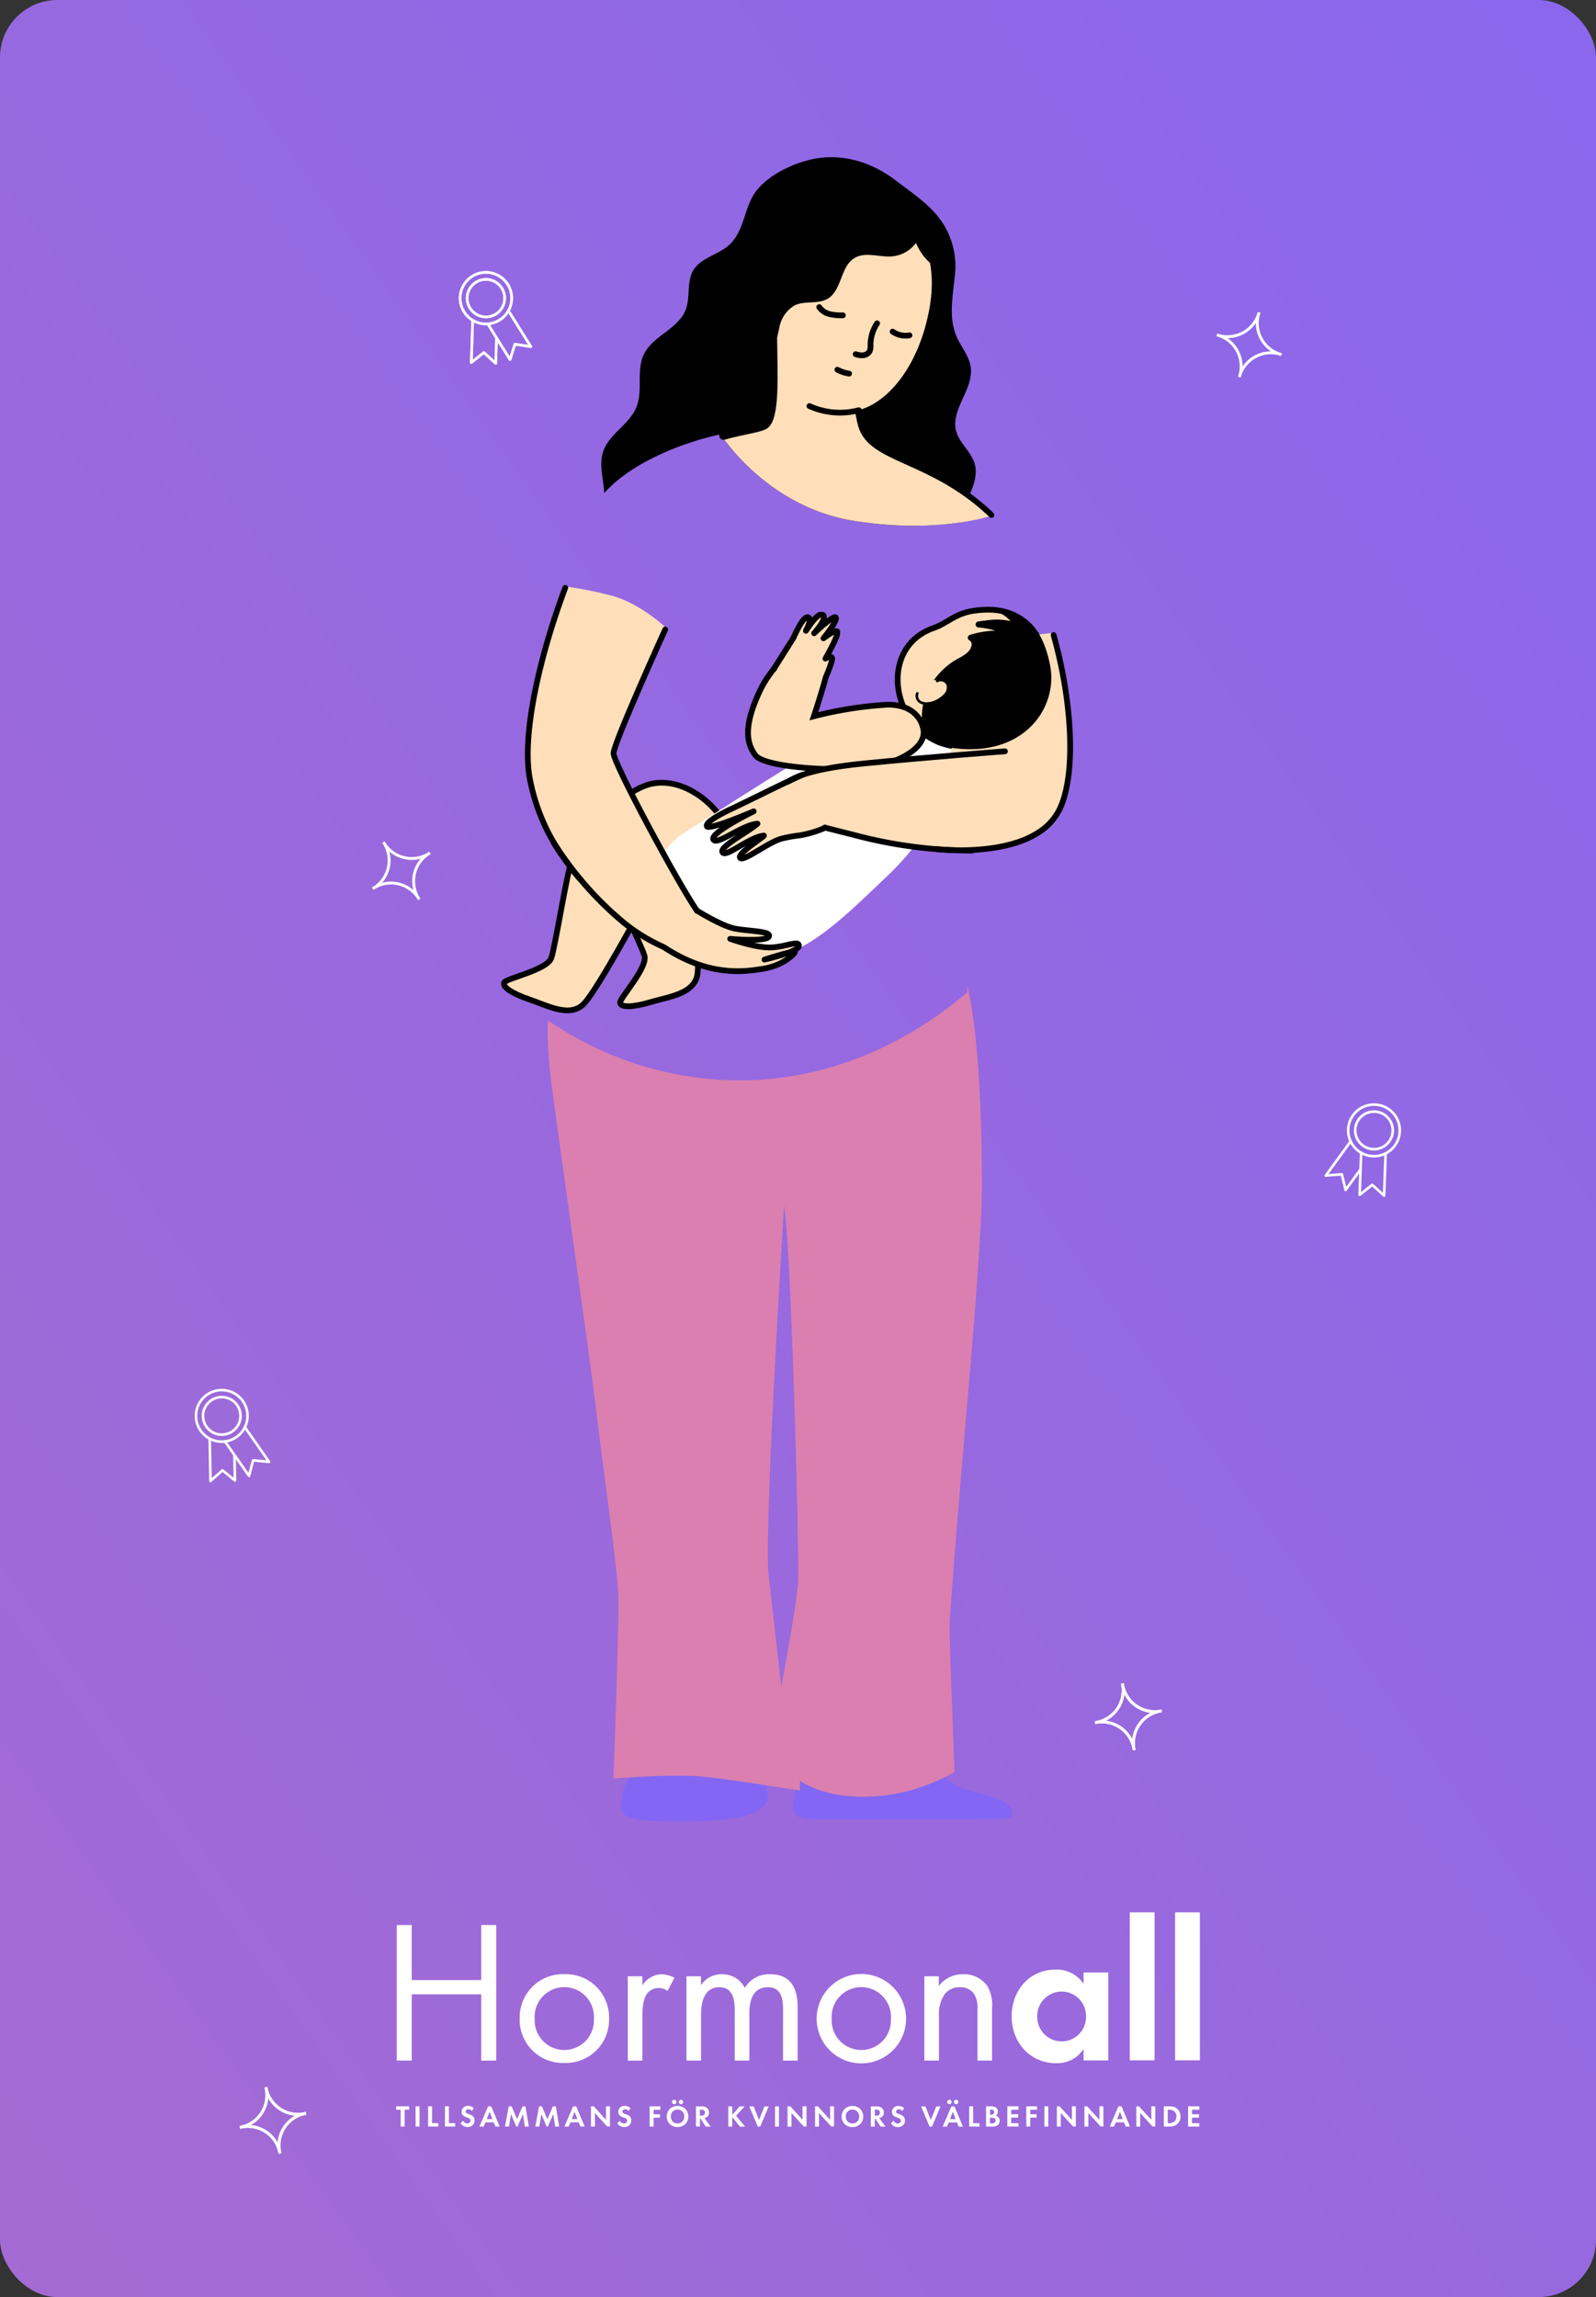 <svg xmlns="http://www.w3.org/2000/svg" xmlns:xlink="http://www.w3.org/1999/xlink" width="278" height="400" viewBox="0 0 278 400">
  <rect x="0" y="0" width="278" height="400" fill="#333333" stroke="none"/>
  <defs>
    <clipPath id="clip-path">
      <rect id="Rectangle_74566" data-name="Rectangle 74566" width="11.18" height="16.352" fill="#fff"/>
    </clipPath>
    <linearGradient id="linear-gradient" x1="-0.107" y1="1.13" x2="1.234" y2="-0.249" gradientUnits="objectBoundingBox">
      <stop offset="0" stop-color="#a76bcf"/>
      <stop offset="1" stop-color="#8366f4"/>
    </linearGradient>
    <clipPath id="clip-path-7">
      <rect id="Rectangle_74572" data-name="Rectangle 74572" width="115.593" height="289.777" fill="none"/>
    </clipPath>
    <clipPath id="clip-path-8">
      <rect id="Rectangle_74571" data-name="Rectangle 74571" width="109.6" height="289.777" fill="none"/>
    </clipPath>
    <clipPath id="clip-path-9">
      <rect id="Rectangle_74568" data-name="Rectangle 74568" width="25.58" height="8.809" fill="none"/>
    </clipPath>
    <clipPath id="clip-path-10">
      <rect id="Rectangle_74569" data-name="Rectangle 74569" width="38.183" height="9.895" fill="none"/>
    </clipPath>
    <clipPath id="clip-path-11">
      <rect id="Rectangle_74570" data-name="Rectangle 74570" width="12.012" height="11.83" fill="none" stroke="#707070" stroke-width="1"/>
    </clipPath>
    <clipPath id="clip-path-12">
      <rect id="Rectangle_74639" data-name="Rectangle 74639" width="140" height="37.384" fill="#fff"/>
    </clipPath>
    <clipPath id="clip-Postpartum_badge_SE">
      <rect width="278" height="400"/>
    </clipPath>
  </defs>
  <g id="Postpartum_badge_SE" clip-path="url(#clip-Postpartum_badge_SE)">
    <g id="Group_12578" data-name="Group 12578" transform="matrix(0.946, 0.326, -0.326, 0.946, 235.577, 190.555)">
      <g id="Group_12443" data-name="Group 12443" transform="translate(0 0)" clip-path="url(#clip-path)">
        <path id="Path_16879" data-name="Path 16879" d="M2.354,8.734l-.031,0a.225.225,0,0,1-.185-.157l-2.129-7a.225.225,0,0,1,.431-.131L2.428,7.977,3.674,6.033a.226.226,0,0,1,.28-.085l2.116.92L4.07.291A.225.225,0,0,1,4.5.16L6.643,7.2a.225.225,0,0,1-.306.272L3.95,6.438,2.544,8.63a.225.225,0,0,1-.19.1" transform="translate(4.527 7.618)" fill="#fff"/>
        <path id="Path_16880" data-name="Path 16880" d="M4.3,8.735a.225.225,0,0,1-.19-.1L2.7,6.439.315,7.477a.225.225,0,0,1-.24-.038A.227.227,0,0,1,.01,7.205L2.153.16a.225.225,0,1,1,.431.131l-2,6.579L2.7,5.949a.226.226,0,0,1,.28.085L4.226,7.978,5.349,4.285a.225.225,0,0,1,.431.131L4.515,8.575a.225.225,0,0,1-.185.158l-.031,0" transform="translate(0 7.617)" fill="#fff"/>
        <path id="Path_16881" data-name="Path 16881" d="M3.492,6.984A3.492,3.492,0,1,1,6.984,3.492,3.5,3.5,0,0,1,3.492,6.984m0-6.533A3.041,3.041,0,1,0,6.533,3.492,3.045,3.045,0,0,0,3.492.451" transform="translate(2.099 1.225)" fill="#fff"/>
        <path id="Path_16882" data-name="Path 16882" d="M4.716,9.433A4.716,4.716,0,1,1,9.433,4.716,4.722,4.722,0,0,1,4.716,9.433m0-8.982A4.266,4.266,0,1,0,8.983,4.716,4.271,4.271,0,0,0,4.716.451" transform="translate(0.874 0)" fill="#fff"/>
      </g>
    </g>
    <g id="Group_12579" data-name="Group 12579" transform="matrix(0.951, -0.309, 0.309, 0.951, 31.852, 243.795)">
      <g id="Group_12443-2" data-name="Group 12443" transform="translate(0 0)" clip-path="url(#clip-path)">
        <path id="Path_16879-2" data-name="Path 16879" d="M2.354,8.734l-.031,0a.225.225,0,0,1-.185-.157l-2.129-7a.225.225,0,0,1,.431-.131L2.428,7.977,3.674,6.033a.226.226,0,0,1,.28-.085l2.116.92L4.07.291A.225.225,0,0,1,4.5.16L6.643,7.2a.225.225,0,0,1-.306.272L3.95,6.438,2.544,8.63a.225.225,0,0,1-.19.1" transform="translate(4.527 7.618)" fill="#fff"/>
        <path id="Path_16880-2" data-name="Path 16880" d="M4.3,8.735a.225.225,0,0,1-.19-.1L2.7,6.439.315,7.477a.225.225,0,0,1-.24-.038A.227.227,0,0,1,.01,7.205L2.153.16a.225.225,0,1,1,.431.131l-2,6.579L2.7,5.949a.226.226,0,0,1,.28.085L4.226,7.978,5.349,4.285a.225.225,0,0,1,.431.131L4.515,8.575a.225.225,0,0,1-.185.158l-.031,0" transform="translate(0 7.617)" fill="#fff"/>
        <path id="Path_16881-2" data-name="Path 16881" d="M3.492,6.984A3.492,3.492,0,1,1,6.984,3.492,3.5,3.5,0,0,1,3.492,6.984m0-6.533A3.041,3.041,0,1,0,6.533,3.492,3.045,3.045,0,0,0,3.492.451" transform="translate(2.099 1.225)" fill="#fff"/>
        <path id="Path_16882-2" data-name="Path 16882" d="M4.716,9.433A4.716,4.716,0,1,1,9.433,4.716,4.722,4.722,0,0,1,4.716,9.433m0-8.982A4.266,4.266,0,1,0,8.983,4.716,4.271,4.271,0,0,0,4.716.451" transform="translate(0.874 0)" fill="#fff"/>
      </g>
    </g>
    <path id="Path_17166" data-name="Path 17166" d="M5.882,0a5.675,5.675,0,0,0,5.882,5.882,5.675,5.675,0,0,0-5.882,5.882A5.675,5.675,0,0,0,0,5.882,5.675,5.675,0,0,0,5.882,0Z" transform="translate(224.938 56.124) rotate(107)" fill="none" stroke="#fff" stroke-width="0.5"/>
    <path id="Path_17167" data-name="Path 17167" d="M5.882,0a5.675,5.675,0,0,0,5.882,5.882,5.675,5.675,0,0,0-5.882,5.882A5.675,5.675,0,0,0,0,5.882,5.675,5.675,0,0,0,5.882,0Z" transform="translate(71.784 143.524) rotate(58)" fill="none" stroke="#fff" stroke-width="0.5"/>
    <rect id="GettyImages-1288684799" width="278" height="400" rx="10" fill="url(#linear-gradient)"/>
    <path id="Path_17168" data-name="Path 17168" d="M5.882,0a5.675,5.675,0,0,0,5.882,5.882,5.675,5.675,0,0,0-5.882,5.882A5.675,5.675,0,0,0,0,5.882,5.675,5.675,0,0,0,5.882,0Z" transform="matrix(0.174, 0.985, -0.985, 0.174, 201.301, 292.131)" fill="none" stroke="#fff" stroke-width="0.5"/>
    <path id="Path_17169" data-name="Path 17169" d="M5.882,0a5.675,5.675,0,0,0,5.882,5.882,5.675,5.675,0,0,0-5.882,5.882A5.675,5.675,0,0,0,0,5.882,5.675,5.675,0,0,0,5.882,0Z" transform="matrix(0.208, 0.978, -0.978, 0.208, 52.069, 362.252)" fill="none" stroke="#fff" stroke-width="0.5"/>
    <g id="Group_12577" data-name="Group 12577" transform="matrix(0.966, -0.259, 0.259, 0.966, 78.018, 48.812)">
      <g id="Group_12443-3" data-name="Group 12443" transform="translate(0 0)" clip-path="url(#clip-path)">
        <path id="Path_16879-3" data-name="Path 16879" d="M2.354,8.734l-.031,0a.225.225,0,0,1-.185-.157l-2.129-7a.225.225,0,0,1,.431-.131L2.428,7.977,3.674,6.033a.226.226,0,0,1,.28-.085l2.116.92L4.07.291A.225.225,0,0,1,4.5.16L6.643,7.2a.225.225,0,0,1-.306.272L3.95,6.438,2.544,8.63a.225.225,0,0,1-.19.1" transform="translate(4.527 7.618)" fill="#fff"/>
        <path id="Path_16880-3" data-name="Path 16880" d="M4.3,8.735a.225.225,0,0,1-.19-.1L2.7,6.439.315,7.477a.225.225,0,0,1-.24-.038A.227.227,0,0,1,.01,7.205L2.153.16a.225.225,0,1,1,.431.131l-2,6.579L2.7,5.949a.226.226,0,0,1,.28.085L4.226,7.978,5.349,4.285a.225.225,0,0,1,.431.131L4.515,8.575a.225.225,0,0,1-.185.158l-.031,0" transform="translate(0 7.617)" fill="#fff"/>
        <path id="Path_16881-3" data-name="Path 16881" d="M3.492,6.984A3.492,3.492,0,1,1,6.984,3.492,3.5,3.5,0,0,1,3.492,6.984m0-6.533A3.041,3.041,0,1,0,6.533,3.492,3.045,3.045,0,0,0,3.492.451" transform="translate(2.099 1.225)" fill="#fff"/>
        <path id="Path_16882-3" data-name="Path 16882" d="M4.716,9.433A4.716,4.716,0,1,1,9.433,4.716,4.722,4.722,0,0,1,4.716,9.433m0-8.982A4.266,4.266,0,1,0,8.983,4.716,4.271,4.271,0,0,0,4.716.451" transform="translate(0.874 0)" fill="#fff"/>
      </g>
    </g>
    <g id="Group_12578-2" data-name="Group 12578" transform="matrix(0.946, 0.326, -0.326, 0.946, 235.577, 190.555)">
      <g id="Group_12443-4" data-name="Group 12443" transform="translate(0 0)" clip-path="url(#clip-path)">
        <path id="Path_16879-4" data-name="Path 16879" d="M2.354,8.734l-.031,0a.225.225,0,0,1-.185-.157l-2.129-7a.225.225,0,0,1,.431-.131L2.428,7.977,3.674,6.033a.226.226,0,0,1,.28-.085l2.116.92L4.07.291A.225.225,0,0,1,4.5.16L6.643,7.2a.225.225,0,0,1-.306.272L3.95,6.438,2.544,8.63a.225.225,0,0,1-.19.1" transform="translate(4.527 7.618)" fill="#fff"/>
        <path id="Path_16880-4" data-name="Path 16880" d="M4.3,8.735a.225.225,0,0,1-.19-.1L2.7,6.439.315,7.477a.225.225,0,0,1-.24-.038A.227.227,0,0,1,.01,7.205L2.153.16a.225.225,0,1,1,.431.131l-2,6.579L2.7,5.949a.226.226,0,0,1,.28.085L4.226,7.978,5.349,4.285a.225.225,0,0,1,.431.131L4.515,8.575a.225.225,0,0,1-.185.158l-.031,0" transform="translate(0 7.617)" fill="#fff"/>
        <path id="Path_16881-4" data-name="Path 16881" d="M3.492,6.984A3.492,3.492,0,1,1,6.984,3.492,3.5,3.5,0,0,1,3.492,6.984m0-6.533A3.041,3.041,0,1,0,6.533,3.492,3.045,3.045,0,0,0,3.492.451" transform="translate(2.099 1.225)" fill="#fff"/>
        <path id="Path_16882-4" data-name="Path 16882" d="M4.716,9.433A4.716,4.716,0,1,1,9.433,4.716,4.722,4.722,0,0,1,4.716,9.433m0-8.982A4.266,4.266,0,1,0,8.983,4.716,4.271,4.271,0,0,0,4.716.451" transform="translate(0.874 0)" fill="#fff"/>
      </g>
    </g>
    <g id="Group_12579-2" data-name="Group 12579" transform="matrix(0.951, -0.309, 0.309, 0.951, 31.852, 243.795)">
      <g id="Group_12443-5" data-name="Group 12443" transform="translate(0 0)" clip-path="url(#clip-path)">
        <path id="Path_16879-5" data-name="Path 16879" d="M2.354,8.734l-.031,0a.225.225,0,0,1-.185-.157l-2.129-7a.225.225,0,0,1,.431-.131L2.428,7.977,3.674,6.033a.226.226,0,0,1,.28-.085l2.116.92L4.07.291A.225.225,0,0,1,4.5.16L6.643,7.2a.225.225,0,0,1-.306.272L3.95,6.438,2.544,8.63a.225.225,0,0,1-.19.1" transform="translate(4.527 7.618)" fill="#fff"/>
        <path id="Path_16880-5" data-name="Path 16880" d="M4.3,8.735a.225.225,0,0,1-.19-.1L2.7,6.439.315,7.477a.225.225,0,0,1-.24-.038A.227.227,0,0,1,.01,7.205L2.153.16a.225.225,0,1,1,.431.131l-2,6.579L2.7,5.949a.226.226,0,0,1,.28.085L4.226,7.978,5.349,4.285a.225.225,0,0,1,.431.131L4.515,8.575a.225.225,0,0,1-.185.158l-.031,0" transform="translate(0 7.617)" fill="#fff"/>
        <path id="Path_16881-5" data-name="Path 16881" d="M3.492,6.984A3.492,3.492,0,1,1,6.984,3.492,3.5,3.5,0,0,1,3.492,6.984m0-6.533A3.041,3.041,0,1,0,6.533,3.492,3.045,3.045,0,0,0,3.492.451" transform="translate(2.099 1.225)" fill="#fff"/>
        <path id="Path_16882-5" data-name="Path 16882" d="M4.716,9.433A4.716,4.716,0,1,1,9.433,4.716,4.722,4.722,0,0,1,4.716,9.433m0-8.982A4.266,4.266,0,1,0,8.983,4.716,4.271,4.271,0,0,0,4.716.451" transform="translate(0.874 0)" fill="#fff"/>
      </g>
    </g>
    <path id="Path_17166-2" data-name="Path 17166" d="M5.882,0a5.675,5.675,0,0,0,5.882,5.882,5.675,5.675,0,0,0-5.882,5.882A5.675,5.675,0,0,0,0,5.882,5.675,5.675,0,0,0,5.882,0Z" transform="translate(224.938 56.125) rotate(107)" fill="none" stroke="#fff" stroke-width="0.5"/>
    <path id="Path_17167-2" data-name="Path 17167" d="M5.882,0a5.675,5.675,0,0,0,5.882,5.882,5.675,5.675,0,0,0-5.882,5.882A5.675,5.675,0,0,0,0,5.882,5.675,5.675,0,0,0,5.882,0Z" transform="translate(71.784 143.524) rotate(58)" fill="none" stroke="#fff" stroke-width="0.5"/>
    <path id="Path_17168-2" data-name="Path 17168" d="M5.882,0a5.675,5.675,0,0,0,5.882,5.882,5.675,5.675,0,0,0-5.882,5.882A5.675,5.675,0,0,0,0,5.882,5.675,5.675,0,0,0,5.882,0Z" transform="matrix(0.174, 0.985, -0.985, 0.174, 201.301, 292.131)" fill="none" stroke="#fff" stroke-width="0.5"/>
    <path id="Path_17169-2" data-name="Path 17169" d="M5.882,0a5.675,5.675,0,0,0,5.882,5.882,5.675,5.675,0,0,0-5.882,5.882A5.675,5.675,0,0,0,0,5.882,5.675,5.675,0,0,0,5.882,0Z" transform="matrix(0.208, 0.978, -0.978, 0.208, 52.069, 362.252)" fill="none" stroke="#fff" stroke-width="0.5"/>
    <g id="Group_12577-2" data-name="Group 12577" transform="matrix(0.966, -0.259, 0.259, 0.966, 78.018, 48.812)">
      <g id="Group_12443-6" data-name="Group 12443" transform="translate(0 0)" clip-path="url(#clip-path)">
        <path id="Path_16879-6" data-name="Path 16879" d="M2.354,8.734l-.031,0a.225.225,0,0,1-.185-.157l-2.129-7a.225.225,0,0,1,.431-.131L2.428,7.977,3.674,6.033a.226.226,0,0,1,.28-.085l2.116.92L4.07.291A.225.225,0,0,1,4.5.16L6.643,7.2a.225.225,0,0,1-.306.272L3.95,6.438,2.544,8.63a.225.225,0,0,1-.19.1" transform="translate(4.527 7.618)" fill="#fff"/>
        <path id="Path_16880-6" data-name="Path 16880" d="M4.3,8.735a.225.225,0,0,1-.19-.1L2.7,6.439.315,7.477a.225.225,0,0,1-.24-.038A.227.227,0,0,1,.01,7.205L2.153.16a.225.225,0,1,1,.431.131l-2,6.579L2.7,5.949a.226.226,0,0,1,.28.085L4.226,7.978,5.349,4.285a.225.225,0,0,1,.431.131L4.515,8.575a.225.225,0,0,1-.185.158l-.031,0" transform="translate(0 7.617)" fill="#fff"/>
        <path id="Path_16881-6" data-name="Path 16881" d="M3.492,6.984A3.492,3.492,0,1,1,6.984,3.492,3.5,3.5,0,0,1,3.492,6.984m0-6.533A3.041,3.041,0,1,0,6.533,3.492,3.045,3.045,0,0,0,3.492.451" transform="translate(2.099 1.225)" fill="#fff"/>
        <path id="Path_16882-6" data-name="Path 16882" d="M4.716,9.433A4.716,4.716,0,1,1,9.433,4.716,4.722,4.722,0,0,1,4.716,9.433m0-8.982A4.266,4.266,0,1,0,8.983,4.716,4.271,4.271,0,0,0,4.716.451" transform="translate(0.874 0)" fill="#fff"/>
      </g>
    </g>
    <g id="Group_12581" data-name="Group 12581" transform="translate(89.203 27.378)">
      <g id="Group_12463" data-name="Group 12463" transform="translate(-8)" clip-path="url(#clip-path-7)">
        <g id="Group_12462" data-name="Group 12462" transform="translate(3.057)">
          <g id="Group_12461" data-name="Group 12461" clip-path="url(#clip-path-8)">
            <g id="Group_12454" data-name="Group 12454" transform="translate(23.917 280.968)" style="isolation: isolate">
              <g id="Group_12453" data-name="Group 12453">
                <g id="Group_12452" data-name="Group 12452" clip-path="url(#clip-path-9)">
                  <path id="Path_16933" data-name="Path 16933" d="M36.873,462.475a7.216,7.216,0,0,0-2.323,4.1c-.244,2.323-.55,3.117.795,3.789s2.445.978,10.513.917,10.88-.917,12.469-2.017,1.628-1.7,1.578-2.38a19.112,19.112,0,0,0-.784-3.977c-.245-.183-22.248-.428-22.248-.428" transform="translate(-34.336 -462.475)" fill="#8366f4"/>
                </g>
              </g>
            </g>
            <g id="Group_12457" data-name="Group 12457" transform="translate(53.895 279.561)" style="isolation: isolate">
              <g id="Group_12456" data-name="Group 12456">
                <g id="Group_12455" data-name="Group 12455" clip-path="url(#clip-path-10)">
                  <path id="Path_16934" data-name="Path 16934" d="M84.9,461.2s-1.284,5.745-1.222,6.479-.428,2.2,3.361,2.323,31.722,0,31.722,0,2.812-.061,3-.55.611-2.132-3.973-3.48-6.418-1.471-8.618-4.4S84.9,461.2,84.9,461.2" transform="translate(-83.68 -460.16)" fill="#8366f4"/>
                </g>
              </g>
            </g>
            <path id="Path_16935" data-name="Path 16935" d="M49.16,184.424c-2.892-3.556-7.657-6.091-12.049-4.782a12,12,0,0,0-4.188,2.411c-1.642,1.374-3.137,3.148-3.385,5.275a8.174,8.174,0,0,0,.493,3.487c1.4,4.226,4.7,7.987,9.006,9.105s9.464-.984,11.076-5.134a13.3,13.3,0,0,0,.73-3.569,9.74,9.74,0,0,0-.5-4.98,8.479,8.479,0,0,0-1.185-1.813" transform="translate(-8.527 -70.367)" fill="#fedfba"/>
            <path id="Path_16936" data-name="Path 16936" d="M49.16,184.424c-2.892-3.556-7.657-6.091-12.049-4.782a12,12,0,0,0-4.188,2.411c-1.642,1.374-3.137,3.148-3.385,5.275a8.174,8.174,0,0,0,.493,3.487c1.4,4.226,4.7,7.987,9.006,9.105s9.464-.984,11.076-5.134a13.3,13.3,0,0,0,.73-3.569,9.74,9.74,0,0,0-.5-4.98,8.479,8.479,0,0,0-1.185-1.813" transform="translate(-8.527 -70.367)" fill="none" stroke="#000" stroke-width="1"/>
            <path id="Path_16937" data-name="Path 16937" d="M24.325,210.356s-7.1,13.134-9.514,15.833-6.325.512-9.552-.587S.452,223.358.8,222.63s7.476-2.182,8.2-4.262,2.72-15,3.595-17.039,11.731,9.027,11.731,9.027" transform="translate(2.763 -78.916)" fill="#fedfba"/>
            <path id="Path_16938" data-name="Path 16938" d="M24.325,210.356s-7.1,13.134-9.514,15.833-6.325.512-9.552-.587S.452,223.358.8,222.63s7.476-2.182,8.2-4.262,2.72-15,3.595-17.039,11.731,9.027,11.731,9.027" transform="translate(2.763 -78.916)" fill="none" stroke="#000" stroke-width="1"/>
            <path id="Path_16939" data-name="Path 16939" d="M44.484,202.617s1.777,14.823,1.362,18.42-4.871,4.066-8.142,5.032-5.22.942-5.358.148,4.848-6.095,4.241-8.214-6.427-13.816-6.893-15.991,14.791.607,14.791.607" transform="translate(-8.593 -78.957)" fill="#fedfba"/>
            <path id="Path_16940" data-name="Path 16940" d="M44.484,202.617s1.777,14.823,1.362,18.42-4.871,4.066-8.142,5.032-5.22.942-5.358.148,4.848-6.095,4.241-8.214-6.427-13.816-6.893-15.991,14.791.607,14.791.607" transform="translate(-8.593 -78.957)" fill="none" stroke="#000" stroke-width="1"/>
            <path id="Path_16944" data-name="Path 16944" d="M97.425,162.4a43.148,43.148,0,0,1-12.491,24.068C73.954,196.917,65.792,205.754,52.6,199.88s-9.722-16.627-3.413-20.533S75.4,162.393,80.108,160.772s11.541-3.112,11.541-3.112Z" transform="translate(-14.047 -61.877)" fill="#fff"/>
            <path id="Path_16945" data-name="Path 16945" d="M133.388,151.216c-6.07,4.065-13.957,2.928-17.62-2.539s-2.771-13.413,4.134-15.8c2.413-.834,3.683-2.491,6.874-2.984,4.9-.757,8.527.515,10.97,4.061,3.732,5.42,1.711,13.2-4.358,17.261" transform="translate(-41.545 -50.897)" fill="#fedfba"/>
            <path id="Path_16946" data-name="Path 16946" d="M133.388,151.216c-6.07,4.065-13.957,2.928-17.62-2.539s-2.771-13.413,4.134-15.8c2.413-.834,3.683-2.491,6.874-2.984,4.9-.757,8.527.515,10.97,4.061C141.478,139.375,139.457,147.151,133.388,151.216Z" transform="translate(-41.545 -50.897)" fill="none" stroke="#000" stroke-miterlimit="10" stroke-width="1"/>
            <path id="Path_16947" data-name="Path 16947" d="M101.177,153.789s-.713-3.948-6.185-3.872a66.92,66.92,0,0,0-12.784,2.013s1.242-3.745,1.967-6.4.558-5.814-1.182-6.366c-2.207-.7-7.582,2.681-10.3,8.582s-2.259,8.858-.674,10.971,13.314,2.8,18.852,2.259,11.529-3.529,10.312-7.192" transform="translate(-24.704 -54.583)" fill="#fedfba"/>
            <path id="Path_16948" data-name="Path 16948" d="M101.177,153.789s-.713-3.948-6.185-3.872a66.92,66.92,0,0,0-12.784,2.013s1.242-3.745,1.967-6.4.558-5.814-1.182-6.366c-2.207-.7-7.582,2.681-10.3,8.582s-2.259,8.858-.674,10.971,13.314,2.8,18.852,2.259S102.394,157.451,101.177,153.789Z" transform="translate(-24.704 -54.583)" fill="none" stroke="#000" stroke-miterlimit="10" stroke-width="1"/>
            <path id="Path_16949" data-name="Path 16949" d="M78.124,140.572l3.459-5.49s1.589-3.734,2.478-3.531-.4,2.4-.334,2.354,1.968-3.273,2.919-2.779-1.493,3.208-1.493,3.208,3.493-3.326,3.782-2.716-2.153,3.6-2.153,3.6,2.444-1.9,2.444-1.019-2.1,4.549-2.1,4.549,1.43-.872,1.123.344a22.012,22.012,0,0,1-1.07,2.9" transform="translate(-27.604 -51.443)" fill="#fedfba"/>
            <g id="Group_12460" data-name="Group 12460" transform="translate(50.064 79.176)" opacity="0.98" style="isolation: isolate">
              <g id="Group_12459" data-name="Group 12459">
                <g id="Group_12458" data-name="Group 12458" clip-path="url(#clip-path-11)">
                  <path id="Path_16950" data-name="Path 16950" d="M78.124,140.572l3.459-5.49s1.589-3.734,2.478-3.531-.4,2.4-.334,2.354,1.968-3.273,2.919-2.779-1.493,3.208-1.493,3.208,3.493-3.326,3.782-2.716-2.153,3.6-2.153,3.6,2.444-1.9,2.444-1.019-2.1,4.549-2.1,4.549,1.43-.872,1.123.344a22.012,22.012,0,0,1-1.07,2.9" transform="translate(-77.668 -130.619)" fill="none" stroke="#000" stroke-linecap="round" stroke-linejoin="round" stroke-width="1"/>
                </g>
              </g>
            </g>
            <path id="Path_16951" data-name="Path 16951" d="M75.587,177.024c-4.488,2.01-7.936,3.823-12.382,5.925-1.44.681-4.607,2.276-4.269,3.037s8.146-2.605,8.146-2.605-7.613,3.72-7.027,4.889,4.96-2.537,7.685-2.738c-1.708,1.516-6.706,4.026-6.086,4.991s4.608-2.656,7.208-2.922c.118.177-4.663,3.1-4.151,3.868s4.546-2.451,7.015-3.275a22.908,22.908,0,0,1,3.34-.621,20.165,20.165,0,0,0,4.514-1.341" transform="translate(-20.064 -69.477)" fill="#fedfba"/>
            <path id="Path_16952" data-name="Path 16952" d="M127.538,137c-.064-.229-.134-.457-.2-.685l-.061.006c-2.944.275-12.194,1.26-13.717,2.857a.757.757,0,0,0-.2.337c-.386,1.629-2.953,10.528-4.146,18.195-4.544.378-10.039.855-14.909,1.337-12.843,1.267-15.361,3.7-15.386,6.546s5.577,3.89,13.865,6.021a79.947,79.947,0,0,0,16.3,2.425c0,.029.006.057.01.086l.1,0c4.756.224,16.054-.032,19.423-7.156v0c2.884-6.1,2.158-18.468-1.077-29.971" transform="translate(-27.916 -53.5)" fill="#fedfba"/>
            <path id="Path_16953" data-name="Path 16953" d="M121.152,151.058a4.266,4.266,0,0,0,2.9,2.265c13.772,2.907,20.346-6.391,18.884-14-.759-3.953-2.3-7.2-5.292-8.775a11.052,11.052,0,0,0-3.6-1.159.314.314,0,0,0-.174.6,6.652,6.652,0,0,1,2.169,1.56,11.754,11.754,0,0,0-4.394-.084c-.421.038-.843.092-1.261.169a.521.521,0,0,0,.049,1.033,13.858,13.858,0,0,1,2.951.559,15.725,15.725,0,0,0-4.447.744.511.511,0,0,0-.073.938.854.854,0,0,1,.125.088c.593.5.1,1.459-.343,1.92a7.325,7.325,0,0,1-1.761,1.168,12.66,12.66,0,0,0-5.314,5.648,10.632,10.632,0,0,0-.878,5.875,4.388,4.388,0,0,0,.457,1.451" transform="translate(-44.274 -50.782)"/>
            <path id="Path_16954" data-name="Path 16954" d="M134.909,140.636c-.139.581-.555,2.093-1.087,4.14a20.79,20.79,0,0,0,1.844-2.187,19.232,19.232,0,0,0,1.986-3.417,6.2,6.2,0,0,0-2.543,1.128.748.748,0,0,0-.2.337" transform="translate(-49.464 -54.62)"/>
            <path id="Path_16955" data-name="Path 16955" d="M120.324,150.744a2.663,2.663,0,0,0-.928,1.3,1.523,1.523,0,0,0,.354,1.5,1.932,1.932,0,0,0,1.547.379,4.313,4.313,0,0,0,2.539-1.219,2.576,2.576,0,0,0,.7-1.125,1.441,1.441,0,0,0-.227-1.272,1.863,1.863,0,0,0-1.612-.516,4.336,4.336,0,0,0-2.378.952" transform="translate(-43.776 -58.785)" fill="#fedfba"/>
            <path id="Path_16956" data-name="Path 16956" d="M121.058,154.005a2.618,2.618,0,0,1-1.536-.25,1.479,1.479,0,0,1-.649-1.789.224.224,0,1,1,.434.113,1.035,1.035,0,0,0,.437,1.286c.869.493,2.66.144,3.939-1.159a1.679,1.679,0,0,0,.5-1.613,1.091,1.091,0,0,0-1.427-.583.924.924,0,0,0-.086.041.225.225,0,1,1-.234-.383,1.536,1.536,0,0,1,2.087.6,1.419,1.419,0,0,1,.084.179,2.084,2.084,0,0,1-.6,2.072A4.925,4.925,0,0,1,121.059,154" transform="translate(-43.568 -58.664)"/>
            <path id="Path_16957" data-name="Path 16957" d="M31.572,56.216c7.34-5.949,17.9-7.968,17.9-7.968s.152.242.447.66c1.871,2.627,9.556,12.284,22.737,14.41a61.277,61.277,0,0,0,18.411.306c.547-3.55,3.664-6.854,2.622-10.31-.629-2.084-2.656-3.537-3.208-5.642-.976-3.73,3.053-7.245,2.549-11.067-.265-2.005-1.73-3.623-2.516-5.488-1.324-3.138-.646-6.705-.3-10.095a13.871,13.871,0,0,0-2.126-9.642C86.111,8.363,82.9,6.292,80.071,4.119,75.953.962,70.994-.692,65.785.276c-3.45.641-7.994,2.769-10.146,5.633-2.117,2.817-1.991,6.885-4.672,9.352-1.905,1.752-4.943,2.217-6.267,4.44-1.2,2.017-.478,4.669-1.323,6.86-1.293,3.352-5.724,4.531-7.284,7.768-1.355,2.811-.125,6.309-1.3,9.2-1.227,3.015-4.779,4.662-5.8,7.754-.758,2.3.088,4.776.19,7.21a21.924,21.924,0,0,1,2.387-2.277" transform="translate(-8.2 0)"/>
            <path id="Path_16958" data-name="Path 16958" d="M86.406,81.278c13.125,2.116,22.083-.269,24.361-.982-.22-.222-.439-.447-.665-.652-10.234-9.355-20.357-8.892-22.079-14.99a32.038,32.038,0,0,1-.866-8.255,71.622,71.622,0,0,1,.53-8.251l-11.54-2.354s-3.449-.821-3.366,5.793.41,12.109-1.69,13.078a73.608,73.608,0,0,1-7.161,2.216l-.207.062c1.955,2.724,9.617,12.228,22.684,14.335" transform="translate(-21.952 -17.96)" fill="#fedfba"/>
            <path id="Path_16959" data-name="Path 16959" d="M103.884,34.589a31.351,31.351,0,0,1-1.391,3.944,26.083,26.083,0,0,1-2.2,4.09c-3.371,5.08-8.144,7.857-13.224,6.465-7.351-2.012-12.487-11.967-9.806-21.779s10.82-16.134,18.165-14.124,11.848,9.321,8.451,21.4" transform="translate(-26.985 -5.029)" fill="#fedfba"/>
            <path id="Path_16960" data-name="Path 16960" d="M88.358,71.331a12.966,12.966,0,0,0,8.6.722" transform="translate(-31.621 -27.995)" fill="none" stroke="#000" stroke-linecap="round" stroke-miterlimit="10" stroke-width="1"/>
            <path id="Path_16961" data-name="Path 16961" d="M105.344,47.606a6.865,6.865,0,0,0-1.152,3.734,2.594,2.594,0,0,1-.135,1.087,1.407,1.407,0,0,1-1.1.735,3.031,3.031,0,0,1-1.352-.177" transform="translate(-36.822 -18.684)" fill="none" stroke="#000" stroke-linecap="round" stroke-miterlimit="10" stroke-width="1"/>
            <path id="Path_16962" data-name="Path 16962" d="M98.4,61.59a6.477,6.477,0,0,1-2.036-.682" transform="translate(-34.763 -23.905)" fill="none" stroke="#000" stroke-linecap="round" stroke-miterlimit="10" stroke-width="1"/>
            <path id="Path_16963" data-name="Path 16963" d="M95.273,44.387a9.148,9.148,0,0,1-2.264-.2,3.087,3.087,0,0,1-1.853-1.233" transform="translate(-32.719 -16.857)" fill="none" stroke="#000" stroke-linecap="round" stroke-miterlimit="10" stroke-width="1"/>
            <path id="Path_16964" data-name="Path 16964" d="M112.2,49.981a3.877,3.877,0,0,0,2.939.645" transform="translate(-40.978 -19.616)" fill="none" stroke="#000" stroke-linecap="round" stroke-miterlimit="10" stroke-width="1"/>
            <path id="Path_16965" data-name="Path 16965" d="M76.7,14.42a24.23,24.23,0,0,1,7.268-6.786,12.828,12.828,0,0,1,9.649-1.443c4.006,1.146,7.748,5.731,5.8,10a5.868,5.868,0,0,1-4.722,3.344c-2.231.2-4.692-.864-6.606.3-2.454,1.492-2.167,5.587-4.631,7.064-1.71,1.026-4.018.306-5.808,1.185a5.659,5.659,0,0,0-2.609,3.71,34.036,34.036,0,0,1-1.214,4.508,4.307,4.307,0,0,1-3.433,2.807c-4.118.191-2.441-5.448-1.673-7.4s1.111-4.109,1.857-6.092a45.193,45.193,0,0,1,6.121-11.2" transform="translate(-23.523 -2.272)"/>
            <path id="Path_16966" data-name="Path 16966" d="M123.16,27.935a5.415,5.415,0,0,0-5.363-7.547,9.751,9.751,0,0,0,5.363,7.547" transform="translate(-43.175 -7.996)"/>
            <path id="Path_16967" data-name="Path 16967" d="M52.323,215.925s4.159,2.625,6.533,3.123,6.511.407,6.019,1.4-6.744.406-6.744.406,4.578,1.647,7.242,1.494,4.73-1.313,4.73-.272-6,2.391-6,2.391,5.476-1.759,5.3-1.3-2.173,2.354-5.567,2.9-9.432,1.4-17.307-3.8" transform="translate(-15.204 -84.744)" fill="#fedfba"/>
            <path id="Path_16968" data-name="Path 16968" d="M37.7,180.111c-2.956-3.917-14.752-25.814-14.945-27.944-.136-1.5,8.874-21.386,8.874-21.386L30.525,132.9l1.211-2.788s-4.281-4.044-9.139-5.4a67.99,67.99,0,0,0-7.881-1.6c-.058.154-.118.3-.176.459-4.338,11.511-7.6,25.6-5.919,33.381a36.74,36.74,0,0,0,3.912,10.421l-.174.332a59.1,59.1,0,0,0,12.216,13.92c5.916,4.851,14.1,7.173,14.511,5.237.355-1.668,1.363-3.114-1.383-6.753" transform="translate(-0.15 -48.318)" fill="#fedfba"/>
            <path id="Path_16969" data-name="Path 16969" d="M75.587,177.024c-.717.321-1.408.637-2.081.951-3.535,1.646-6.565,3.208-10.3,4.974-1.44.681-4.607,2.276-4.269,3.037s8.146-2.605,8.146-2.605-7.613,3.72-7.027,4.889,4.96-2.537,7.685-2.738c-1.708,1.516-6.706,4.026-6.086,4.991s4.608-2.656,7.208-2.922c.118.177-4.663,3.1-4.151,3.868s4.546-2.451,7.015-3.275a22.908,22.908,0,0,1,3.34-.621,19.031,19.031,0,0,0,4.2-1.22l.318-.122" transform="translate(-20.064 -69.477)" fill="none" stroke="#000" stroke-linecap="round" stroke-linejoin="round" stroke-width="1"/>
            <path id="Path_16970" data-name="Path 16970" d="M52.323,215.925s4.159,2.625,6.533,3.123,6.511.407,6.019,1.4-6.744.406-6.744.406,4.578,1.647,7.242,1.494,4.73-1.313,4.73-.272-6,2.391-6,2.391,5.476-1.759,5.3-1.3-2.173,2.354-5.567,2.9-9.432,1.4-17.307-3.8" transform="translate(-15.204 -84.744)" fill="none" stroke="#000" stroke-linecap="round" stroke-linejoin="round" stroke-width="1"/>
            <path id="Path_16971" data-name="Path 16971" d="M33.928,214.539a30.856,30.856,0,0,1-6.646-4.1,59.083,59.083,0,0,1-12.216-13.92" transform="translate(-2.856 -77.126)" fill="none" stroke="#000" stroke-linecap="round" stroke-miterlimit="10" stroke-width="1"/>
            <path id="Path_16972" data-name="Path 16972" d="M41.182,135.373s-9.137,20.11-9,21.606c.186,2.045,11.056,22.29,14.546,27.384" transform="translate(-9.572 -53.13)" fill="none" stroke="#000" stroke-linecap="round" stroke-miterlimit="10" stroke-width="1"/>
            <path id="Path_16973" data-name="Path 16973" d="M145.125,136.968c3.235,11.507,3.957,24.165,1.072,30.262a10.065,10.065,0,0,1-3.835,4.185c-4.755,3.036-12.016,3.139-15.587,2.971-1.319-.064-2.135-.16-2.135-.16" transform="translate(-45.86 -53.756)" fill="none" stroke="#000" stroke-linecap="round" stroke-miterlimit="10" stroke-width="1"/>
            <path id="Path_16974" data-name="Path 16974" d="M102.337,73.126q.05.323.107.638c.1.568.227,1.114.372,1.63,1.722,6.1,11.844,5.635,22.079,14.99.163.149.48.454.641.612" transform="translate(-37.107 -28.7)" fill="none" stroke="#000" stroke-linecap="round" stroke-linejoin="round" stroke-width="1"/>
            <path id="Path_16975" data-name="Path 16975" d="M63.722,68.514c3.181-.929,5.669-1.148,7.007-1.762,2.1-.969,1.646-9.058,1.563-15.672" transform="translate(-21.952 -20.047)" fill="none" stroke="#000" stroke-linecap="round" stroke-linejoin="round" stroke-width="1.5"/>
            <path id="Path_16976" data-name="Path 16976" d="M16.888,174.336a26.862,26.862,0,0,1-2.374-2.995,34.769,34.769,0,0,1-6.479-14.263c-1.682-7.785,1.749-22.131,6.088-33.643" transform="translate(0.075 -48.445)" fill="none" stroke="#000" stroke-linecap="round" stroke-miterlimit="10" stroke-width="1"/>
            <path id="Path_16977" data-name="Path 16977" d="M92.753,192.135c1.694.444,3.381.851,5.46,1.386a79.81,79.81,0,0,0,20.192,2.623" transform="translate(-33.346 -75.407)" fill="none" stroke="#000" stroke-linecap="round" stroke-miterlimit="10" stroke-width="1"/>
            <path id="Path_16978" data-name="Path 16978" d="M120.038,170.279s-13.716,1.042-24.4,2.1c-7.293.72-11.257,1.815-13.326,3.149" transform="translate(-29.247 -66.829)" fill="none" stroke="#000" stroke-linecap="round" stroke-miterlimit="10" stroke-width="1"/>
            <path id="Path_16979" data-name="Path 16979" d="M84.751,239.88c-11.053,8.852-24.116,13.969-38.109,13.969a59.065,59.065,0,0,1-31.581-9.332c-.582-.358-1.155-.734-1.725-1.115a71.435,71.435,0,0,0,.56,10.448c1.834,13.981,6.6,46.986,7.946,58.111s3.667,27.138,3.789,31.906-.855,31.539-.855,31.539,10.391-.815,15.484-.326,16.992,2.445,16.992,2.445v-1.711s4.034,2.974,11.654,2.77a31.8,31.8,0,0,0,15.24-4.319c-.081-4.32-.9-22.411-.815-25.834s2.771-35.206,3.1-38.873,2.526-28.768,2.526-37.325-.354-26.347-2.622-34.973l-.016-.062c.035.434.079.868.109,1.3q-.828.706-1.674,1.382m-27.825,101.3c-.244,4.156-2.934,18.214-2.934,18.214s-1.344-11.858-2.2-19.437,2.69-64.3,2.69-64.3c1.222,6.6,2.689,61.367,2.445,65.523" transform="translate(-2.172 -93.092)" fill="#db7fb0"/>
          </g>
        </g>
      </g>
    </g>
    <g id="Group_12647" data-name="Group 12647" transform="translate(69 333)">
      <g id="Group_12633" data-name="Group 12633" transform="translate(0 0)" clip-path="url(#clip-path-12)">
        <path id="Path_17216" data-name="Path 17216" d="M2.705,11.434H14.8V1.85h2.615v23.6H14.8V13.918H2.705V25.445H.09V1.85H2.705Zm18.8,6.718A7.536,7.536,0,0,1,29.287,10.4a7.536,7.536,0,0,1,7.785,7.749,7.527,7.527,0,0,1-7.785,7.713A7.527,7.527,0,0,1,21.5,18.152m2.615,0a5.166,5.166,0,1,0,10.316,0,5.168,5.168,0,1,0-10.316,0m16.218-7.389h2.543v1.6A4.1,4.1,0,0,1,46.2,10.415a5.48,5.48,0,0,1,2.267.6l-1.2,2.3a2.638,2.638,0,0,0-1.487-.492,2.428,2.428,0,0,0-2.051.924c-.42.564-.852,1.559-.852,3.959v7.749H40.335V10.763Zm10.2,0h2.543v1.559a4.273,4.273,0,0,1,3.647-1.907,4.369,4.369,0,0,1,3.995,2.375,4.9,4.9,0,0,1,4.426-2.375c4.354,0,4.774,3.647,4.774,5.734v9.3H67.373V16.533c0-1.667-.216-3.851-2.615-3.851-2.939,0-3.251,2.831-3.251,4.594v8.169H58.964v-8.7c0-1.032.036-4.066-2.651-4.066-2.9,0-3.215,3.011-3.215,4.774v7.989H50.555V10.763Zm22.7,7.389a7.785,7.785,0,0,1,15.57,0,7.785,7.785,0,0,1-15.57,0m2.615,0a5.166,5.166,0,1,0,10.316,0,5.168,5.168,0,1,0-10.316,0m16.122-7.389h2.543v1.7a5.167,5.167,0,0,1,4.21-2.051,5,5,0,0,1,4.21,2.015,6.533,6.533,0,0,1,.852,3.923v9.093h-2.543V16.425a4.319,4.319,0,0,0-.672-2.687,2.869,2.869,0,0,0-2.4-1.056,3.223,3.223,0,0,0-2.579,1.128,6.139,6.139,0,0,0-1.056,3.959v7.677H91.988V10.763Z" transform="translate(0.018 0.369)" fill="#fff"/>
        <path id="Path_17217" data-name="Path 17217" d="M101.9,8.812h4.318V24.13H101.9V22.151a5.484,5.484,0,0,1-4.7,2.471c-4.7,0-7.821-3.683-7.821-8.169S92.463,8.32,96.985,8.32a5.568,5.568,0,0,1,4.918,2.471Zm-8.061,7.641a4.248,4.248,0,1,0,8.493,0,4.247,4.247,0,1,0-8.493,0" transform="translate(17.836 1.66)" fill="#fff"/>
        <rect id="Rectangle_74637" data-name="Rectangle 74637" width="4.318" height="25.778" transform="translate(127.789)" fill="#fff"/>
        <rect id="Rectangle_74638" data-name="Rectangle 74638" width="4.318" height="25.778" transform="translate(135.682)" fill="#fff"/>
        <path id="Path_17218" data-name="Path 17218" d="M2.272,28.942H1.479v2.932H.793V28.942H0v-.591H2.272Zm1.119-.591h.686v3.523H3.391Zm2.177,0h.687v2.932H7.344v.591H5.568Zm2.938,0h.686v2.932h1.089v.591H8.506Zm5.03.333-.359.47a.692.692,0,0,0-.577-.3.483.483,0,0,0-.368.125.4.4,0,0,0-.118.287.3.3,0,0,0,.112.239,1.434,1.434,0,0,0,.422.2,2.183,2.183,0,0,1,.714.354.945.945,0,0,1,.3.74,1.1,1.1,0,0,1-.341.837,1.241,1.241,0,0,1-.885.32,1.407,1.407,0,0,1-1.215-.666l.449-.428a.8.8,0,0,0,.323.354.836.836,0,0,0,.417.116.565.565,0,0,0,.391-.136.446.446,0,0,0,.154-.351.424.424,0,0,0-.138-.317,1.727,1.727,0,0,0-.543-.259,1.7,1.7,0,0,1-.588-.306.825.825,0,0,1-.279-.655,1.023,1.023,0,0,1,.29-.732,1.114,1.114,0,0,1,.841-.3,1.332,1.332,0,0,1,1,.413m3.762,3.19-.312-.739H15.564l-.311.739h-.746l1.516-3.523h.539l1.475,3.523Zm-1.516-1.3h1l-.5-1.268Zm3.175,1.3.655-3.523h.5l.936,2.24.976-2.24h.5l.591,3.523h-.7L22.095,29.7l-.945,2.171h-.233l-.9-2.171-.36,2.171Zm5.283,0,.655-3.523h.5l.936,2.24.978-2.24h.5l.591,3.523h-.7L27.377,29.7l-.945,2.171H26.2L25.3,29.7l-.36,2.171Zm7.862,0-.312-.739H30.368l-.311.739h-.745l1.516-3.523h.539l1.474,3.523Zm-1.516-1.3h1l-.5-1.268Zm4.041,1.3h-.687V28.351h.476L36.56,30.7V28.351h.686v3.523h-.475l-2.145-2.355Zm6.2-3.19-.359.47a.692.692,0,0,0-.577-.3.486.486,0,0,0-.369.125.4.4,0,0,0-.116.287.3.3,0,0,0,.112.239,1.434,1.434,0,0,0,.422.2,2.182,2.182,0,0,1,.714.354.945.945,0,0,1,.3.74,1.1,1.1,0,0,1-.342.837,1.238,1.238,0,0,1-.884.32,1.406,1.406,0,0,1-1.215-.666l.449-.428a.8.8,0,0,0,.323.354.836.836,0,0,0,.417.116.567.567,0,0,0,.391-.136.445.445,0,0,0,.152-.351.427.427,0,0,0-.137-.317,1.723,1.723,0,0,0-.545-.259,1.7,1.7,0,0,1-.587-.306.825.825,0,0,1-.279-.655,1.023,1.023,0,0,1,.29-.732,1.113,1.113,0,0,1,.84-.3,1.335,1.335,0,0,1,1,.413m5.2-.333v.591H44.849v.788h1.11v.59h-1.11v1.553h-.687V28.351Zm1.635.439a2.03,2.03,0,0,1,2.71,0,1.932,1.932,0,0,1,0,2.649,2.037,2.037,0,0,1-2.71,0,1.928,1.928,0,0,1,0-2.649m.51,2.2a1.215,1.215,0,0,0,1.69,0,1.329,1.329,0,0,0,0-1.75,1.206,1.206,0,0,0-1.685,0,1.329,1.329,0,0,0,0,1.75m-.013-3.133a.361.361,0,0,1-.114-.265.368.368,0,0,1,.114-.268.371.371,0,0,1,.533,0,.368.368,0,0,1,.114.268.377.377,0,0,1-.647.265m1.183,0a.359.359,0,0,1-.113-.265.38.38,0,0,1,.761,0,.377.377,0,0,1-.648.265m2.877.5h1.02a1.365,1.365,0,0,1,.9.264.986.986,0,0,1,.349.793.938.938,0,0,1-.413.829,1,1,0,0,1-.385.154l1.1,1.484h-.856L53,30.458h-.084v1.415h-.687Zm.687.559v1.063h.2a1.1,1.1,0,0,0,.167-.013,1.389,1.389,0,0,0,.214-.059.406.406,0,0,0,.214-.164.5.5,0,0,0,.082-.3.527.527,0,0,0-.079-.3.392.392,0,0,0-.21-.163,1.236,1.236,0,0,0-.212-.056,1.2,1.2,0,0,0-.163-.011Zm5.637-.559v1.489l1.294-1.489h.866l-1.49,1.627,1.569,1.9h-.908L58.627,30.3l-.079.078v1.5h-.687V28.351Zm2.969,0h.751l.94,2.367.94-2.367h.75l-1.49,3.523H63Zm4.48,0h.686v3.523H66Zm2.863,3.523h-.686V28.351h.475L70.794,30.7V28.351h.687v3.523h-.476L68.86,29.519Zm4.8,0H72.97V28.351h.476L75.591,30.7V28.351h.687v3.523H75.8l-2.145-2.355Zm4.467-3.084a2.03,2.03,0,0,1,2.71,0,1.932,1.932,0,0,1,0,2.649,2.037,2.037,0,0,1-2.71,0,1.929,1.929,0,0,1,0-2.649m.51,2.2a1.215,1.215,0,0,0,1.69,0,1.329,1.329,0,0,0,0-1.75,1.206,1.206,0,0,0-1.685,0,1.329,1.329,0,0,0,0,1.75m4.047-2.638H83.7a1.365,1.365,0,0,1,.9.264.986.986,0,0,1,.349.793.938.938,0,0,1-.413.829,1,1,0,0,1-.385.154l1.1,1.484h-.856l-.94-1.415h-.084v1.415h-.687Zm.687.559v1.063h.2a1.1,1.1,0,0,0,.167-.013,1.389,1.389,0,0,0,.214-.059.413.413,0,0,0,.215-.164.512.512,0,0,0,.082-.3.527.527,0,0,0-.079-.3.4.4,0,0,0-.211-.163.982.982,0,0,0-.375-.067Zm5.124-.226-.361.47a.689.689,0,0,0-.576-.3.483.483,0,0,0-.368.125.4.4,0,0,0-.116.287.3.3,0,0,0,.11.239,1.43,1.43,0,0,0,.423.2,2.186,2.186,0,0,1,.713.354.945.945,0,0,1,.3.74,1.1,1.1,0,0,1-.341.837,1.241,1.241,0,0,1-.885.32,1.406,1.406,0,0,1-1.215-.666l.449-.428a.8.8,0,0,0,.323.354.84.84,0,0,0,.417.116.565.565,0,0,0,.391-.136.446.446,0,0,0,.154-.351.424.424,0,0,0-.138-.317,1.727,1.727,0,0,0-.543-.259,1.69,1.69,0,0,1-.587-.306.822.822,0,0,1-.281-.655,1.019,1.019,0,0,1,.291-.732,1.111,1.111,0,0,1,.84-.3,1.338,1.338,0,0,1,1,.413m2.941-.333h.751l.94,2.367.94-2.367h.75l-1.49,3.523h-.411Zm6.553,3.523-.312-.739H96.255l-.312.739H95.2l1.516-3.523h.54l1.473,3.523ZM96.1,27.855a.356.356,0,0,1-.114-.265.377.377,0,0,1,.647-.268.368.368,0,0,1,.114.268.377.377,0,0,1-.647.265m.367,2.719h1l-.5-1.268Zm.816-2.719a.356.356,0,0,1-.114-.265.378.378,0,0,1,.648-.268.368.368,0,0,1,.114.268.377.377,0,0,1-.648.265m2.538.5h.687v2.932H101.6v.591H99.826Zm2.937,0h.872a1.4,1.4,0,0,1,.861.222.867.867,0,0,1,.327.729.74.74,0,0,1-.4.692.84.84,0,0,1,.459.221.872.872,0,0,1,.253.661.913.913,0,0,1-.3.714,1.3,1.3,0,0,1-.892.284h-1.184Zm.687.559v.9h.2l.1,0a.733.733,0,0,0,.133-.029.5.5,0,0,0,.148-.072.4.4,0,0,0,.108-.137.485.485,0,0,0,.048-.22.389.389,0,0,0-.148-.336.63.63,0,0,0-.381-.109Zm0,1.432v.972h.3a.944.944,0,0,0,.47-.095.434.434,0,0,0,.217-.407.407.407,0,0,0-.259-.4,1.189,1.189,0,0,0-.47-.068Zm4.966-1.991v.591h-1.268v.788h1.215v.59h-1.215v.962h1.268v.591H106.46V28.351Zm3.223,0v.591h-1.183v.788h1.108v.59h-1.108v1.553h-.687V28.351Zm1.279,0h.687v3.523h-.687Zm2.863,3.523h-.686V28.351h.475l2.145,2.351V28.351h.687v3.523h-.476l-2.145-2.355Zm4.8,0h-.686V28.351h.476l2.144,2.351V28.351h.687v3.523h-.476l-2.145-2.355Zm6.51,0-.312-.739h-1.421l-.312.739H124.3l1.516-3.523h.54l1.474,3.523Zm-1.516-1.3h1l-.5-1.268Zm4.04,1.3h-.687V28.351h.476l2.145,2.351V28.351h.687v3.523h-.476l-2.145-2.355Zm4.111-3.523h.919a3.261,3.261,0,0,1,.729.072,1.543,1.543,0,0,1,.582.271,1.649,1.649,0,0,1,.5.613,1.856,1.856,0,0,1,.178.809,1.636,1.636,0,0,1-.709,1.421,1.667,1.667,0,0,1-.581.269,3.19,3.19,0,0,1-.709.068h-.908Zm.686.591v2.34h.211a1.446,1.446,0,0,0,.862-.233,1,1,0,0,0,.323-.4,1.271,1.271,0,0,0,.115-.536,1.3,1.3,0,0,0-.113-.531,1.075,1.075,0,0,0-.32-.409,1.417,1.417,0,0,0-.867-.233Zm5.5-.591v.591h-1.268v.788h1.215v.59h-1.215v.962H139.9v.591h-1.955V28.351Z" transform="translate(0 5.43)" fill="#fff"/>
      </g>
    </g>
  </g>
</svg>
